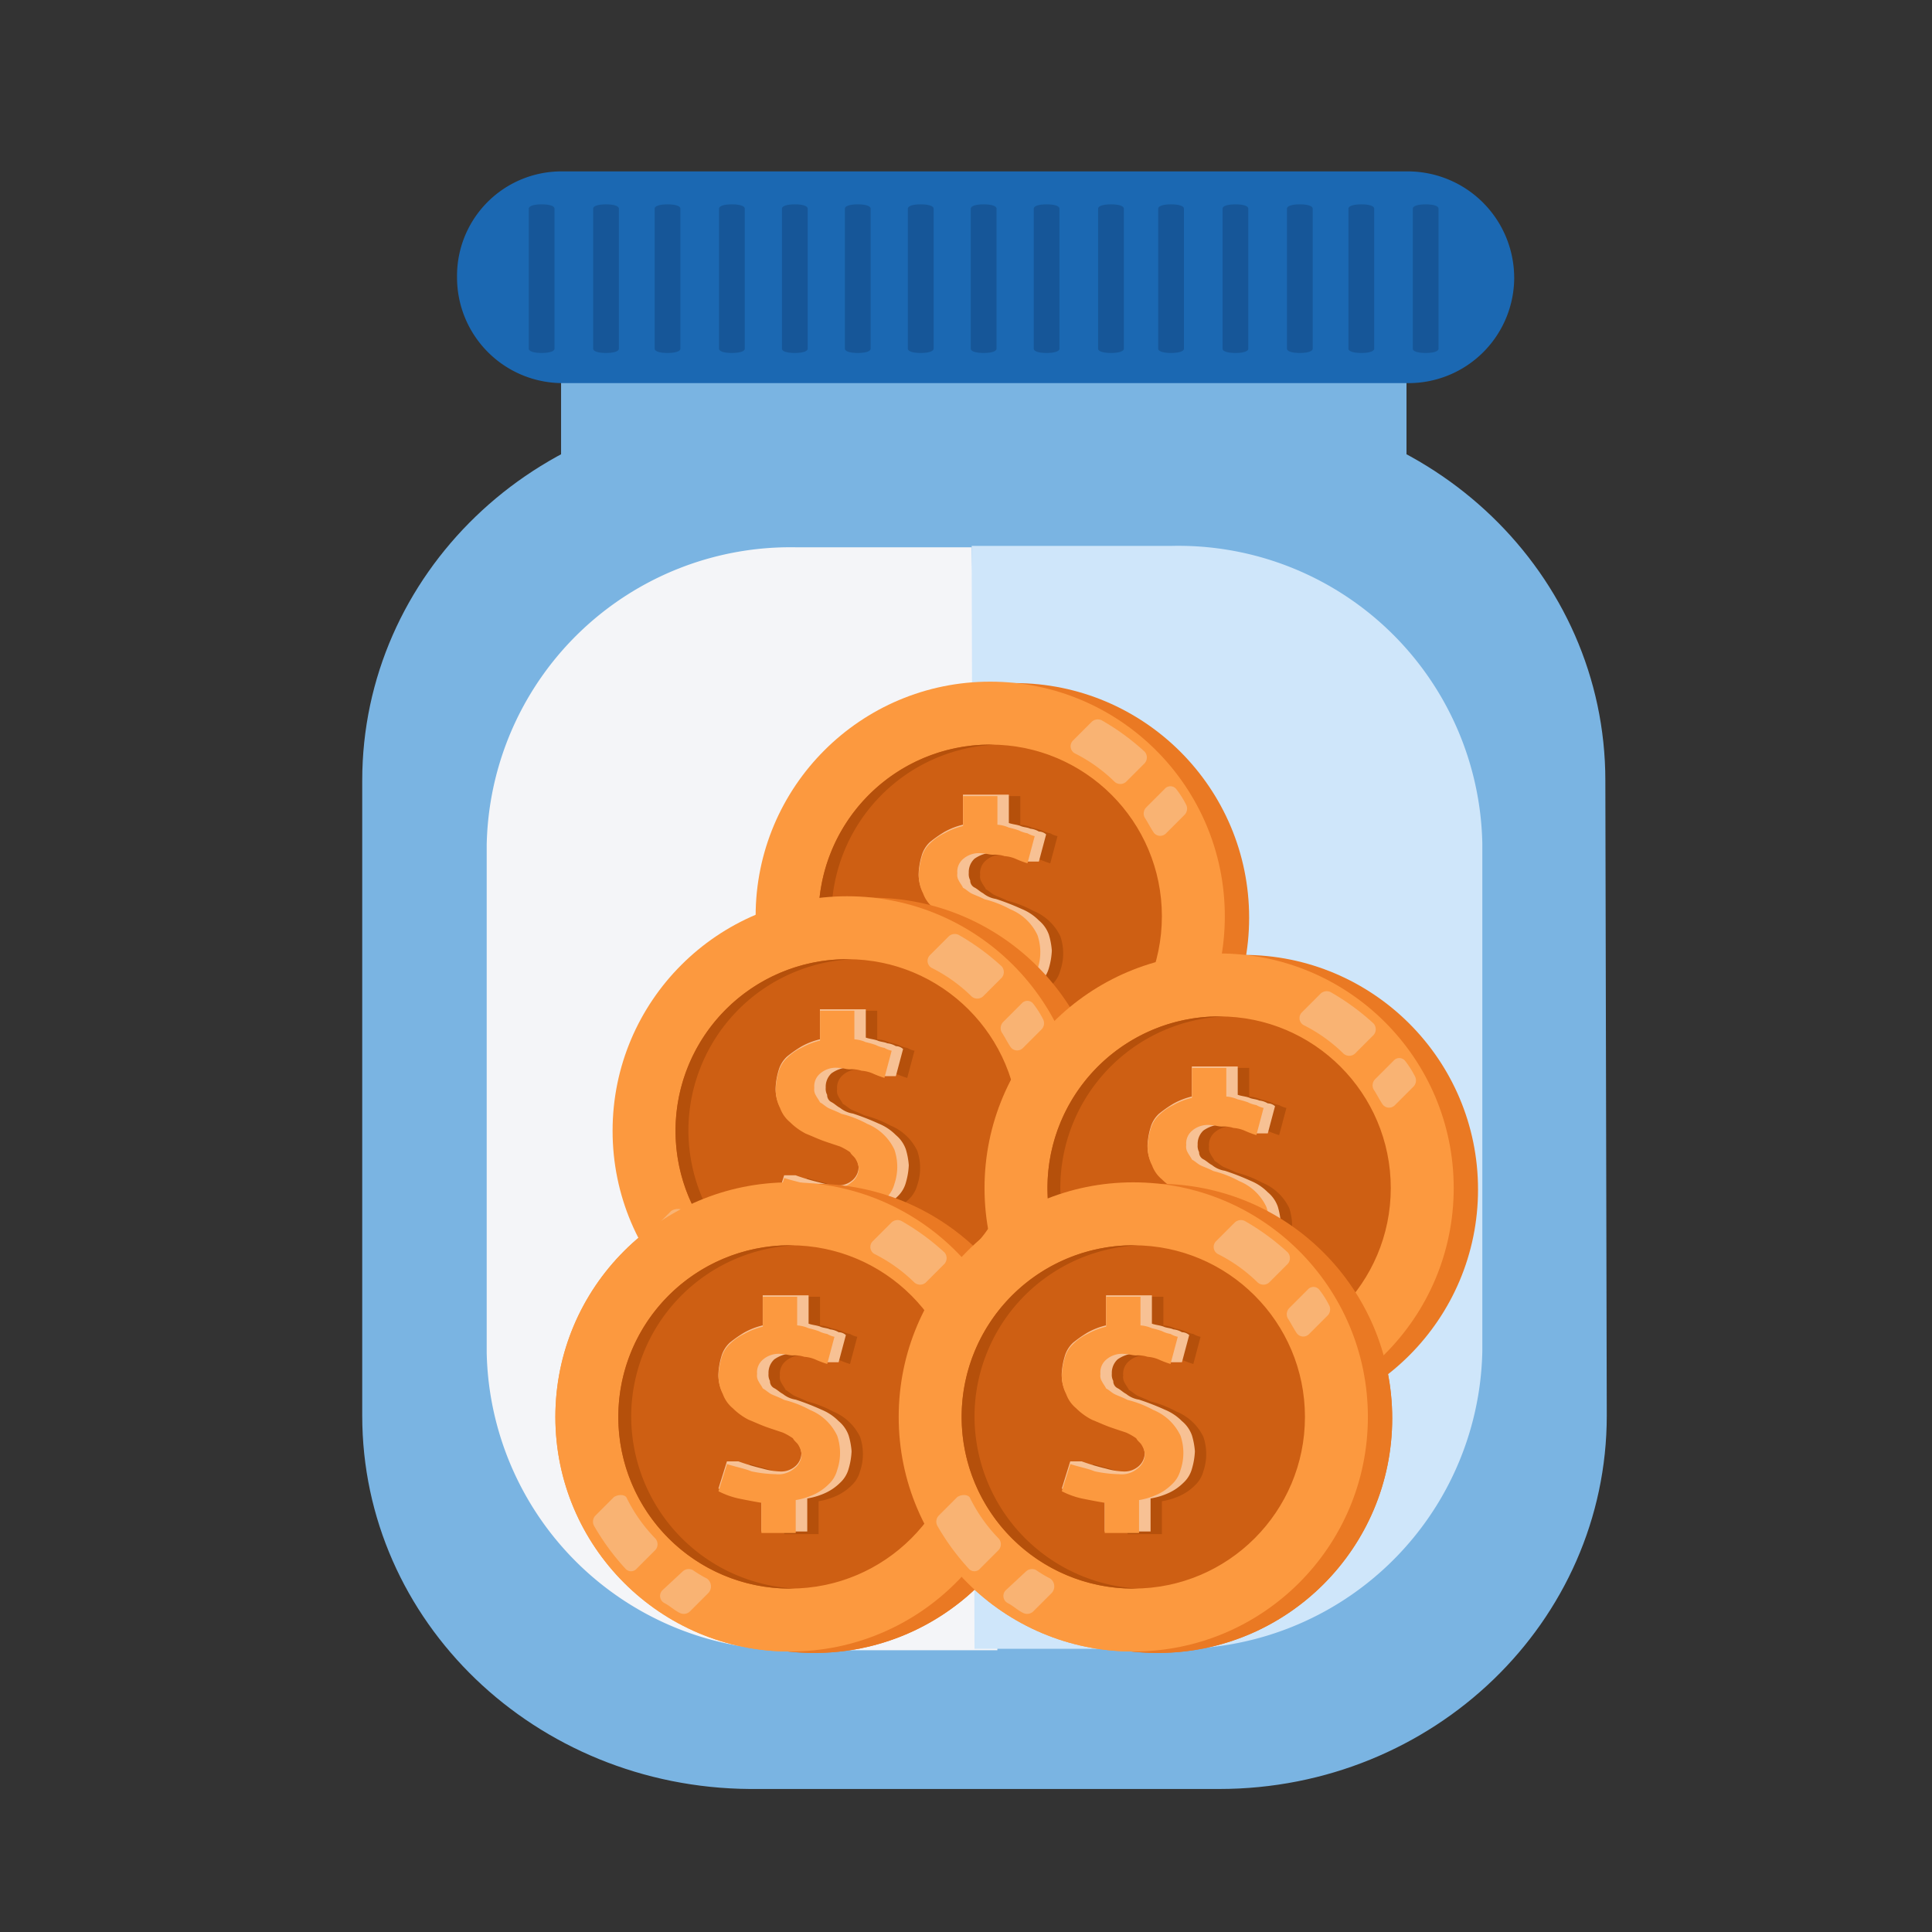<svg xmlns="http://www.w3.org/2000/svg" xmlns:xlink="http://www.w3.org/1999/xlink" viewBox="-6723 5450 80 80">
  <rect x="-6723" y="5450" width="80" height="80" fill="#333333" stroke="none"/>
  <defs>
    <style>
      .cls-1 {
        clip-path: url(#clip-jar-money);
      }

      .cls-2 {
        fill: #7ab4e2;
      }

      .cls-3 {
        fill: #f4f5f8;
      }

      .cls-4 {
        fill: #cfe6fa;
      }

      .cls-5 {
        fill: #1b68b2;
      }

      .cls-6 {
        opacity: 0.4;
      }

      .cls-7 {
        fill: #0f3d70;
      }

      .cls-8 {
        fill: #ea7923;
      }

      .cls-9 {
        fill: #fc993f;
      }

      .cls-10 {
        fill: #ce5f13;
      }

      .cls-11 {
        fill: #b5500b;
      }

      .cls-12 {
        fill: #f9b373;
      }

      .cls-13 {
        fill: #f7c194;
      }
    </style>
    <clipPath id="clip-jar-money">
      <rect x="-6723" y="5450" width="80" height="80"/>
    </clipPath>
  </defs>
  <g id="jar-money" class="cls-1">
    <g id="Group_5452" data-name="Group 5452" transform="translate(-6708 5457.068)">
      <g id="Group_3544_1_" transform="translate(0 0.029)">
        <g id="Group_3007_1_" transform="translate(0 0)">
          <g id="Group_3006_1_">
            <g id="Group_3003_1_" transform="translate(0 4.667)">
              <rect id="Rectangle_1593_1_" class="cls-2" width="35.007" height="7.582" transform="translate(8.233)"/>
              <path id="Path_1141_1_" class="cls-2" d="M6084.533,4616.66c0,8.529-7.167,15.46-16.052,15.46h-19.429c-8.885-.06-16.053-6.931-16.053-15.46v-26.3c0-8.529,7.168-15.46,16.053-15.46h19.369c8.885,0,16.053,6.931,16.053,15.46l.059,26.3Z" transform="translate(-6033 -4569.806)"/>
              <path id="Path_1142_1_" class="cls-3" d="M6062.847,4630.367h-8.293a12.585,12.585,0,0,1-12.854-12.321v-21.028a12.579,12.579,0,0,1,12.854-12.32h7.227" transform="translate(-6036.547 -4573.799)"/>
              <path id="Path_1143_1_" class="cls-4" d="M6075.6,4584.6h8.292a12.586,12.586,0,0,1,12.854,12.32v21.028a12.58,12.58,0,0,1-12.854,12.32h-8.174" transform="translate(-6050.366 -4573.76)"/>
            </g>
            <g id="Group_3005_1_" transform="translate(3.925)">
              <path id="Path_1144_1_" class="cls-5" d="M6079.375,4567.683a4.374,4.374,0,0,1-4.384,4.384h-35.007a4.373,4.373,0,0,1-4.384-4.384h0a4.323,4.323,0,0,1,4.324-4.383h35.066a4.411,4.411,0,0,1,4.384,4.383Z" transform="translate(-6035.6 -4563.3)"/>
              <g id="Group_3004_1_" class="cls-6" transform="translate(2.97 1.359)">
                <path id="Path_1145_1_" class="cls-7" d="M6069.366,4570.183c0,.119-.236.177-.533.177h0c-.3,0-.533-.059-.533-.177v-5.8c0-.119.237-.178.533-.178h0c.3,0,.533.059.533.178Z" transform="translate(-6049.997 -4564.2)"/>
                <path id="Path_1146_1_" class="cls-7" d="M6073.766,4570.183c0,.119-.236.177-.532.177h0c-.3,0-.533-.059-.533-.177v-5.8c0-.119.237-.178.533-.178h0c.3,0,.532.059.532.178Z" transform="translate(-6051.791 -4564.2)"/>
                <path id="Path_1147_1_" class="cls-7" d="M6078.267,4570.183c0,.119-.237.177-.533.177h0c-.3,0-.534-.059-.534-.177v-5.8c0-.119.237-.178.534-.178h0c.3,0,.533.059.533.178Z" transform="translate(-6053.625 -4564.2)"/>
                <path id="Path_1148_1_" class="cls-7" d="M6082.466,4570.183c0,.119-.236.177-.532.177h0c-.3,0-.534-.059-.534-.177v-5.8c0-.119.237-.178.534-.178h0c.3,0,.532.059.532.178Z" transform="translate(-6055.337 -4564.2)"/>
                <path id="Path_1149_1_" class="cls-7" d="M6086.967,4570.183c0,.119-.237.177-.533.177h0c-.3,0-.533-.059-.533-.177v-5.8c0-.119.236-.178.533-.178h0c.3,0,.533.059.533.178Z" transform="translate(-6057.172 -4564.2)"/>
                <path id="Path_1150_1_" class="cls-7" d="M6091.467,4570.183c0,.119-.237.177-.533.177h0c-.3,0-.533-.059-.533-.177v-5.8c0-.119.237-.178.533-.178h0c.3,0,.533.059.533.178Z" transform="translate(-6059.006 -4564.2)"/>
                <path id="Path_1151_1_" class="cls-7" d="M6095.767,4570.183c0,.119-.237.177-.533.177h0c-.3,0-.534-.059-.534-.177v-5.8c0-.119.237-.178.534-.178h0c.3,0,.533.059.533.178Z" transform="translate(-6060.759 -4564.2)"/>
                <path id="Path_1152_1_" class="cls-7" d="M6100.266,4570.183c0,.119-.236.177-.533.177h0c-.3,0-.533-.059-.533-.177v-5.8c0-.119.236-.178.533-.178h0c.3,0,.533.059.533.178Z" transform="translate(-6062.594 -4564.2)"/>
                <path id="Path_1153_1_" class="cls-7" d="M6038.466,4570.183c0,.119-.236.177-.533.177h0c-.3,0-.533-.059-.533-.177v-5.8c0-.119.237-.178.533-.178h0c.3,0,.533.059.533.178Z" transform="translate(-6037.4 -4564.2)"/>
                <path id="Path_1154_1_" class="cls-7" d="M6042.966,4570.183c0,.119-.236.177-.532.177h0c-.3,0-.533-.059-.533-.177v-5.8c0-.119.237-.178.533-.178h0c.3,0,.532.059.532.178Z" transform="translate(-6039.235 -4564.2)"/>
                <path id="Path_1155_1_" class="cls-7" d="M6047.267,4570.183c0,.119-.237.177-.533.177h0c-.3,0-.533-.059-.533-.177v-5.8c0-.119.237-.178.533-.178h0c.3,0,.533.059.533.178Z" transform="translate(-6040.988 -4564.2)"/>
                <path id="Path_1156_1_" class="cls-7" d="M6051.766,4570.183c0,.119-.237.177-.532.177h0c-.3,0-.534-.059-.534-.177v-5.8c0-.119.237-.178.534-.178h0c.3,0,.532.059.532.178Z" transform="translate(-6042.822 -4564.2)"/>
                <path id="Path_1157_1_" class="cls-7" d="M6056.167,4570.183c0,.119-.237.177-.533.177h0c-.3,0-.533-.059-.533-.177v-5.8c0-.119.237-.178.533-.178h0c.3,0,.533.059.533.178Z" transform="translate(-6044.617 -4564.2)"/>
                <path id="Path_1158_1_" class="cls-7" d="M6060.566,4570.183c0,.119-.237.177-.533.177h0c-.3,0-.533-.059-.533-.177v-5.8c0-.119.237-.178.533-.178h0c.3,0,.533.059.533.178Z" transform="translate(-6046.41 -4564.2)"/>
                <path id="Path_1159_1_" class="cls-7" d="M6064.967,4570.183c0,.119-.237.177-.533.177h0c-.3,0-.534-.059-.534-.177v-5.8c0-.119.237-.178.534-.178h0c.3,0,.533.059.533.178Z" transform="translate(-6048.203 -4564.2)"/>
              </g>
            </g>
          </g>
        </g>
      </g>
      <g id="Group_5427" data-name="Group 5427" transform="translate(16.289 21.158)">
        <g id="Group_5426" data-name="Group 5426">
          <circle id="Ellipse_388" data-name="Ellipse 388" class="cls-8" cx="9.714" cy="9.714" r="9.714" transform="translate(1.007 0.059)"/>
          <circle id="Ellipse_389" data-name="Ellipse 389" class="cls-9" cx="9.714" cy="9.714" r="9.714"/>
          <circle id="Ellipse_390" data-name="Ellipse 390" class="cls-10" cx="7.108" cy="7.108" r="7.108" transform="translate(2.606 2.606)"/>
          <path id="Path_2826" data-name="Path 2826" class="cls-11" d="M32.433,47.208A7.111,7.111,0,0,1,39.245,40.1h-.237a7.108,7.108,0,1,0,0,14.216h.237A7.151,7.151,0,0,1,32.433,47.208Z" transform="translate(-29.294 -37.494)"/>
          <g id="Group_5425" data-name="Group 5425" transform="translate(1.56 1.56)">
            <g id="Group_5424" data-name="Group 5424">
              <path id="Path_2827" data-name="Path 2827" class="cls-12" d="M31,57.643l-.77.77a.365.365,0,0,0-.059.415,9.805,9.805,0,0,0,1.3,1.777.308.308,0,0,0,.474,0l.77-.77a.36.36,0,0,0,0-.474A6.527,6.527,0,0,1,31.536,57.7C31.476,57.525,31.18,57.525,31,57.643Z" transform="translate(-30.134 -46.172)"/>
              <path id="Path_2828" data-name="Path 2828" class="cls-12" d="M51.818,40.92l.77-.77a.36.36,0,0,0,0-.474,9.806,9.806,0,0,0-1.777-1.3.365.365,0,0,0-.415.059l-.77.77a.334.334,0,0,0,.059.533,6.527,6.527,0,0,1,1.659,1.185A.358.358,0,0,0,51.818,40.92Z" transform="translate(-38.037 -38.334)"/>
              <path id="Path_2829" data-name="Path 2829" class="cls-12" d="M55.5,43.123l-.77.77a.365.365,0,0,0-.059.415c.118.178.237.415.355.592a.334.334,0,0,0,.533.059l.77-.77a.365.365,0,0,0,.059-.415,3.984,3.984,0,0,0-.415-.652A.308.308,0,0,0,55.5,43.123Z" transform="translate(-40.122 -40.241)"/>
              <path id="Path_2830" data-name="Path 2830" class="cls-12" d="M36.762,63.129a5.21,5.21,0,0,1-.592-.355.365.365,0,0,0-.415.059l-.829.77a.334.334,0,0,0,.059.533c.237.118.415.3.652.415a.365.365,0,0,0,.415-.059l.77-.77A.4.4,0,0,0,36.762,63.129Z" transform="translate(-32.044 -48.281)"/>
            </g>
          </g>
          <path id="Path_2831" data-name="Path 2831" class="cls-11" d="M42.277,52.23c-.355-.059-.652-.118-.948-.178a3.425,3.425,0,0,1-.829-.3l.355-1.125c.355.118.711.178,1.007.3a5.217,5.217,0,0,0,1.007.118,1,1,0,0,0,.77-.237.729.729,0,0,0,.3-.592.842.842,0,0,0-.118-.355c-.059-.118-.178-.178-.237-.3a2.576,2.576,0,0,0-.415-.237l-.533-.178c-.355-.118-.592-.237-.889-.355a2.63,2.63,0,0,1-.652-.474,1.354,1.354,0,0,1-.415-.592,1.64,1.64,0,0,1-.178-.77,2.973,2.973,0,0,1,.118-.711,1.229,1.229,0,0,1,.355-.592,2.127,2.127,0,0,1,.592-.415,2.975,2.975,0,0,1,.77-.3V43.7h1.422v1.185a1.394,1.394,0,0,1,.474.118,3.777,3.777,0,0,1,.415.118A1.228,1.228,0,0,0,45,45.24a1,1,0,0,0,.3.118L45,46.484a4.082,4.082,0,0,1-.474-.178,1.394,1.394,0,0,0-.474-.118.654.654,0,0,1-.474,0c-.178,0-.3-.059-.474-.059a1,1,0,0,0-.77.237.687.687,0,0,0-.237.592.444.444,0,0,0,.059.3c.059.118.118.178.178.3.118.059.237.178.355.237s.3.118.533.237a4.448,4.448,0,0,1,1.066.415A2.132,2.132,0,0,1,45.416,49.5a2.192,2.192,0,0,1,0,1.422,1.229,1.229,0,0,1-.355.592,2.127,2.127,0,0,1-.592.415,2.933,2.933,0,0,1-.77.237v1.362H42.277Z" transform="translate(-32.8 -38.961)"/>
          <path id="Path_2832" data-name="Path 2832" class="cls-13" d="M44.29,49.4a1.354,1.354,0,0,0-.415-.592,2.13,2.13,0,0,0-.711-.474,10.115,10.115,0,0,0-1.066-.415,1.116,1.116,0,0,1-.533-.237c-.118-.059-.237-.178-.355-.237a.326.326,0,0,1-.178-.3.534.534,0,0,1-.059-.3.76.76,0,0,1,.237-.592,1.375,1.375,0,0,1,.592-.237h.178c.178,0,.3.059.474.059.178.059.3.059.474.118s.3.118.474.178h.474l.3-1.125a.452.452,0,0,0-.3-.118.842.842,0,0,0-.355-.118c-.118-.059-.3-.059-.415-.118-.178-.059-.3-.059-.474-.118V43.6h-1.9v1.244a2.975,2.975,0,0,0-.77.3,5.123,5.123,0,0,0-.592.415,1.229,1.229,0,0,0-.355.592,2.973,2.973,0,0,0-.118.711,1.64,1.64,0,0,0,.178.77,2.128,2.128,0,0,0,.415.592,2.63,2.63,0,0,0,.652.474,6.894,6.894,0,0,0,.889.355l.533.178a.955.955,0,0,1,.415.237.591.591,0,0,1,.237.3.842.842,0,0,1,.118.355.729.729,0,0,1-.3.592.884.884,0,0,1-.592.178,2.973,2.973,0,0,1-.711-.118,9.137,9.137,0,0,1-1.007-.3h-.474L38.9,51.6a3.425,3.425,0,0,0,.829.3c.3.059.652.118.948.178v1.3h1.9V52.011a2.932,2.932,0,0,0,.77-.237,2.127,2.127,0,0,0,.592-.415,1.229,1.229,0,0,0,.355-.592,2.973,2.973,0,0,0,.118-.711A3.056,3.056,0,0,0,44.29,49.4Z" transform="translate(-32.147 -38.921)"/>
          <path id="Path_2833" data-name="Path 2833" class="cls-9" d="M40.677,52.23c-.355-.059-.652-.118-.948-.178a3.425,3.425,0,0,1-.829-.3l.355-1.125c.355.118.711.178,1.007.3a5.217,5.217,0,0,0,1.007.118,1,1,0,0,0,.77-.237.729.729,0,0,0,.3-.592.842.842,0,0,0-.118-.355c-.059-.118-.178-.178-.237-.3a2.576,2.576,0,0,0-.415-.237l-.533-.178c-.355-.118-.592-.237-.889-.355a2.63,2.63,0,0,1-.652-.474,1.354,1.354,0,0,1-.415-.592,1.64,1.64,0,0,1-.178-.77,2.973,2.973,0,0,1,.118-.711,1.229,1.229,0,0,1,.355-.592,2.127,2.127,0,0,1,.592-.415,2.975,2.975,0,0,1,.77-.3V43.7h1.422v1.185a1.394,1.394,0,0,1,.474.118,3.777,3.777,0,0,1,.415.118,1.228,1.228,0,0,0,.355.118,1,1,0,0,0,.3.118l-.3,1.125a4.082,4.082,0,0,1-.474-.178,1.394,1.394,0,0,0-.474-.118,1.3,1.3,0,0,0-.474-.059c-.178,0-.3-.059-.474-.059a1,1,0,0,0-.77.237.687.687,0,0,0-.237.592.444.444,0,0,0,.059.3c.059.118.118.178.178.3.118.059.237.178.355.237s.3.118.533.237a4.448,4.448,0,0,1,1.066.415,2.132,2.132,0,0,1,1.125,1.066,2.192,2.192,0,0,1,0,1.422,1.229,1.229,0,0,1-.355.592,2.128,2.128,0,0,1-.592.415,2.933,2.933,0,0,1-.77.237v1.362H40.677Z" transform="translate(-32.147 -38.961)"/>
        </g>
      </g>
      <g id="Group_5431" data-name="Group 5431" transform="translate(7.997 41.89)">
        <g id="Group_5430" data-name="Group 5430">
          <circle id="Ellipse_391" data-name="Ellipse 391" class="cls-8" cx="9.714" cy="9.714" r="9.714" transform="translate(1.007 0.059)"/>
          <circle id="Ellipse_392" data-name="Ellipse 392" class="cls-9" cx="9.714" cy="9.714" r="9.714"/>
          <circle id="Ellipse_393" data-name="Ellipse 393" class="cls-10" cx="7.108" cy="7.108" r="7.108" transform="translate(2.606 2.606)"/>
          <path id="Path_2834" data-name="Path 2834" class="cls-11" d="M18.433,82.208A7.111,7.111,0,0,1,25.245,75.1h-.237a7.108,7.108,0,0,0,0,14.216h.237A7.151,7.151,0,0,1,18.433,82.208Z" transform="translate(-15.294 -72.494)"/>
          <g id="Group_5429" data-name="Group 5429" transform="translate(1.56 1.56)">
            <g id="Group_5428" data-name="Group 5428">
              <path id="Path_2835" data-name="Path 2835" class="cls-12" d="M17,92.643l-.77.77a.365.365,0,0,0-.059.415,9.805,9.805,0,0,0,1.3,1.777.308.308,0,0,0,.474,0l.77-.77a.36.36,0,0,0,0-.474A6.527,6.527,0,0,1,17.536,92.7C17.476,92.525,17.18,92.525,17,92.643Z" transform="translate(-16.134 -81.172)"/>
              <path id="Path_2836" data-name="Path 2836" class="cls-12" d="M37.818,75.92l.77-.77a.36.36,0,0,0,0-.474,9.8,9.8,0,0,0-1.777-1.3.365.365,0,0,0-.415.059l-.77.77a.334.334,0,0,0,.059.533,6.527,6.527,0,0,1,1.659,1.185A.358.358,0,0,0,37.818,75.92Z" transform="translate(-24.037 -73.334)"/>
              <path id="Path_2837" data-name="Path 2837" class="cls-12" d="M41.5,78.123l-.77.77a.365.365,0,0,0-.059.415c.118.178.237.415.355.592a.334.334,0,0,0,.533.059l.77-.77a.365.365,0,0,0,.059-.415,3.984,3.984,0,0,0-.415-.652A.308.308,0,0,0,41.5,78.123Z" transform="translate(-26.122 -75.241)"/>
              <path id="Path_2838" data-name="Path 2838" class="cls-12" d="M22.762,98.129a5.209,5.209,0,0,1-.592-.355.365.365,0,0,0-.415.059l-.829.77a.334.334,0,0,0,.059.533c.237.118.415.3.652.415a.365.365,0,0,0,.415-.059l.77-.77A.4.4,0,0,0,22.762,98.129Z" transform="translate(-18.044 -83.281)"/>
            </g>
          </g>
          <path id="Path_2839" data-name="Path 2839" class="cls-11" d="M28.277,87.23c-.355-.059-.652-.118-.948-.178a3.425,3.425,0,0,1-.829-.3l.355-1.125c.355.118.711.178,1.007.3a5.218,5.218,0,0,0,1.007.118,1,1,0,0,0,.77-.237.729.729,0,0,0,.3-.592.842.842,0,0,0-.118-.355c-.059-.118-.178-.178-.237-.3a2.576,2.576,0,0,0-.415-.237l-.533-.178c-.355-.118-.592-.237-.889-.355a2.63,2.63,0,0,1-.652-.474,1.354,1.354,0,0,1-.415-.592,1.64,1.64,0,0,1-.178-.77,2.973,2.973,0,0,1,.118-.711,1.229,1.229,0,0,1,.355-.592,2.127,2.127,0,0,1,.592-.415,2.975,2.975,0,0,1,.77-.3V78.7h1.422v1.185a1.394,1.394,0,0,1,.474.118,3.775,3.775,0,0,1,.415.118A1.228,1.228,0,0,0,31,80.24a1,1,0,0,0,.3.118L31,81.484a4.081,4.081,0,0,1-.474-.178,1.394,1.394,0,0,0-.474-.118.654.654,0,0,1-.474,0c-.178,0-.3-.059-.474-.059a1,1,0,0,0-.77.237.687.687,0,0,0-.237.592.444.444,0,0,0,.059.3c.059.118.118.178.178.3.118.059.237.178.355.237s.3.118.533.237a4.448,4.448,0,0,1,1.066.415A2.132,2.132,0,0,1,31.416,84.5a2.192,2.192,0,0,1,0,1.422,1.229,1.229,0,0,1-.355.592,2.128,2.128,0,0,1-.592.415,2.933,2.933,0,0,1-.77.237v1.362H28.277v-1.3Z" transform="translate(-18.8 -73.961)"/>
          <path id="Path_2840" data-name="Path 2840" class="cls-13" d="M30.29,84.4a1.354,1.354,0,0,0-.415-.592,2.13,2.13,0,0,0-.711-.474,10.113,10.113,0,0,0-1.066-.415,1.116,1.116,0,0,1-.533-.237c-.118-.059-.237-.178-.355-.237a.326.326,0,0,1-.178-.3.534.534,0,0,1-.059-.3.76.76,0,0,1,.237-.592,1.375,1.375,0,0,1,.592-.237h.178c.178,0,.3.059.474.059.178.059.3.059.474.118s.3.118.474.178h.474l.3-1.125a.452.452,0,0,0-.3-.118.842.842,0,0,0-.355-.118c-.118-.059-.3-.059-.415-.118-.178-.059-.3-.059-.474-.118V78.6h-1.9v1.244a2.976,2.976,0,0,0-.77.3,5.123,5.123,0,0,0-.592.415,1.229,1.229,0,0,0-.355.592,2.973,2.973,0,0,0-.118.711,1.64,1.64,0,0,0,.178.77,2.127,2.127,0,0,0,.415.592,2.63,2.63,0,0,0,.652.474,6.894,6.894,0,0,0,.889.355l.533.178a.955.955,0,0,1,.415.237.591.591,0,0,1,.237.3.842.842,0,0,1,.118.355.729.729,0,0,1-.3.592.884.884,0,0,1-.592.178,2.973,2.973,0,0,1-.711-.118,9.136,9.136,0,0,1-1.007-.3h-.474L24.9,86.6a3.425,3.425,0,0,0,.829.3c.3.059.652.118.948.178v1.3h1.9V87.011a2.933,2.933,0,0,0,.77-.237,2.127,2.127,0,0,0,.592-.415,1.229,1.229,0,0,0,.355-.592,2.973,2.973,0,0,0,.118-.711A3.056,3.056,0,0,0,30.29,84.4Z" transform="translate(-18.147 -73.921)"/>
          <path id="Path_2841" data-name="Path 2841" class="cls-9" d="M26.677,87.23c-.355-.059-.652-.118-.948-.178a3.425,3.425,0,0,1-.829-.3l.355-1.125c.355.118.711.178,1.007.3a5.218,5.218,0,0,0,1.007.118,1,1,0,0,0,.77-.237.729.729,0,0,0,.3-.592.842.842,0,0,0-.118-.355c-.059-.118-.178-.178-.237-.3a2.575,2.575,0,0,0-.415-.237l-.533-.178c-.355-.118-.592-.237-.889-.355a2.63,2.63,0,0,1-.652-.474,1.354,1.354,0,0,1-.415-.592,1.64,1.64,0,0,1-.178-.77,2.973,2.973,0,0,1,.118-.711,1.229,1.229,0,0,1,.355-.592,2.127,2.127,0,0,1,.592-.415,2.975,2.975,0,0,1,.77-.3V78.7h1.422v1.185a1.394,1.394,0,0,1,.474.118,3.775,3.775,0,0,1,.415.118,1.228,1.228,0,0,0,.355.118,1,1,0,0,0,.3.118l-.3,1.125a4.081,4.081,0,0,1-.474-.178,1.394,1.394,0,0,0-.474-.118,1.3,1.3,0,0,0-.474-.059c-.178,0-.3-.059-.474-.059a1,1,0,0,0-.77.237.687.687,0,0,0-.237.592.444.444,0,0,0,.059.3c.059.118.118.178.178.3.118.059.237.178.355.237s.3.118.533.237a4.448,4.448,0,0,1,1.066.415,2.132,2.132,0,0,1,1.125,1.066,2.192,2.192,0,0,1,0,1.422,1.229,1.229,0,0,1-.355.592,2.127,2.127,0,0,1-.592.415,2.933,2.933,0,0,1-.77.237v1.362H26.677V87.23Z" transform="translate(-18.147 -73.961)"/>
        </g>
      </g>
      <g id="Group_5435" data-name="Group 5435" transform="translate(22.213 41.89)">
        <g id="Group_5434" data-name="Group 5434">
          <circle id="Ellipse_394" data-name="Ellipse 394" class="cls-8" cx="9.714" cy="9.714" r="9.714" transform="translate(1.007 0.059)"/>
          <circle id="Ellipse_395" data-name="Ellipse 395" class="cls-9" cx="9.714" cy="9.714" r="9.714"/>
          <circle id="Ellipse_396" data-name="Ellipse 396" class="cls-10" cx="7.108" cy="7.108" r="7.108" transform="translate(2.606 2.606)"/>
          <path id="Path_2842" data-name="Path 2842" class="cls-11" d="M42.433,82.208A7.111,7.111,0,0,1,49.245,75.1h-.237a7.108,7.108,0,1,0,0,14.216h.237A7.151,7.151,0,0,1,42.433,82.208Z" transform="translate(-39.294 -72.494)"/>
          <g id="Group_5433" data-name="Group 5433" transform="translate(1.56 1.56)">
            <g id="Group_5432" data-name="Group 5432">
              <path id="Path_2843" data-name="Path 2843" class="cls-12" d="M41,92.643l-.77.77a.365.365,0,0,0-.059.415,9.8,9.8,0,0,0,1.3,1.777.308.308,0,0,0,.474,0l.77-.77a.36.36,0,0,0,0-.474A6.527,6.527,0,0,1,41.536,92.7C41.476,92.525,41.18,92.525,41,92.643Z" transform="translate(-40.134 -81.172)"/>
              <path id="Path_2844" data-name="Path 2844" class="cls-12" d="M61.818,75.92l.77-.77a.36.36,0,0,0,0-.474,9.8,9.8,0,0,0-1.777-1.3.365.365,0,0,0-.415.059l-.77.77a.334.334,0,0,0,.059.533,6.527,6.527,0,0,1,1.659,1.185A.358.358,0,0,0,61.818,75.92Z" transform="translate(-48.037 -73.334)"/>
              <path id="Path_2845" data-name="Path 2845" class="cls-12" d="M65.5,78.123l-.77.77a.365.365,0,0,0-.059.415c.118.178.237.415.355.592a.334.334,0,0,0,.533.059l.77-.77a.365.365,0,0,0,.059-.415,3.984,3.984,0,0,0-.415-.652A.308.308,0,0,0,65.5,78.123Z" transform="translate(-50.122 -75.241)"/>
              <path id="Path_2846" data-name="Path 2846" class="cls-12" d="M46.762,98.129a5.209,5.209,0,0,1-.592-.355.365.365,0,0,0-.415.059l-.829.77a.334.334,0,0,0,.059.533c.237.118.415.3.652.415a.365.365,0,0,0,.415-.059l.77-.77A.4.4,0,0,0,46.762,98.129Z" transform="translate(-42.044 -83.281)"/>
            </g>
          </g>
          <path id="Path_2847" data-name="Path 2847" class="cls-11" d="M52.277,87.23c-.355-.059-.652-.118-.948-.178a3.425,3.425,0,0,1-.829-.3l.355-1.125c.355.118.711.178,1.007.3a5.218,5.218,0,0,0,1.007.118,1,1,0,0,0,.77-.237.729.729,0,0,0,.3-.592.842.842,0,0,0-.118-.355c-.059-.118-.178-.178-.237-.3a2.576,2.576,0,0,0-.415-.237l-.533-.178c-.355-.118-.592-.237-.889-.355a2.63,2.63,0,0,1-.652-.474,1.354,1.354,0,0,1-.415-.592,1.64,1.64,0,0,1-.178-.77,2.973,2.973,0,0,1,.118-.711,1.229,1.229,0,0,1,.355-.592,2.127,2.127,0,0,1,.592-.415,2.975,2.975,0,0,1,.77-.3V78.7h1.422v1.185a1.394,1.394,0,0,1,.474.118,3.775,3.775,0,0,1,.415.118A1.228,1.228,0,0,0,55,80.24a1,1,0,0,0,.3.118L55,81.484a4.081,4.081,0,0,1-.474-.178,1.394,1.394,0,0,0-.474-.118.654.654,0,0,1-.474,0c-.178,0-.3-.059-.474-.059a1,1,0,0,0-.77.237.687.687,0,0,0-.237.592.444.444,0,0,0,.059.3c.059.118.118.178.178.3.118.059.237.178.355.237s.3.118.533.237a4.448,4.448,0,0,1,1.066.415A2.132,2.132,0,0,1,55.416,84.5a2.192,2.192,0,0,1,0,1.422,1.229,1.229,0,0,1-.355.592,2.128,2.128,0,0,1-.592.415,2.933,2.933,0,0,1-.77.237v1.362H52.277Z" transform="translate(-42.8 -73.961)"/>
          <path id="Path_2848" data-name="Path 2848" class="cls-13" d="M54.29,84.4a1.354,1.354,0,0,0-.415-.592,2.13,2.13,0,0,0-.711-.474,10.114,10.114,0,0,0-1.066-.415,1.116,1.116,0,0,1-.533-.237c-.118-.059-.237-.178-.355-.237a.326.326,0,0,1-.178-.3.534.534,0,0,1-.059-.3.76.76,0,0,1,.237-.592,1.375,1.375,0,0,1,.592-.237h.178c.178,0,.3.059.474.059.178.059.3.059.474.118s.3.118.474.178h.474l.3-1.125a.452.452,0,0,0-.3-.118.842.842,0,0,0-.355-.118c-.118-.059-.3-.059-.415-.118-.178-.059-.3-.059-.474-.118V78.6h-1.9v1.244a2.976,2.976,0,0,0-.77.3,5.123,5.123,0,0,0-.592.415,1.229,1.229,0,0,0-.355.592,2.973,2.973,0,0,0-.118.711,1.64,1.64,0,0,0,.178.77,2.127,2.127,0,0,0,.415.592,2.63,2.63,0,0,0,.652.474,6.894,6.894,0,0,0,.889.355l.533.178a.955.955,0,0,1,.415.237.591.591,0,0,1,.237.3.842.842,0,0,1,.118.355.729.729,0,0,1-.3.592.884.884,0,0,1-.592.178,2.973,2.973,0,0,1-.711-.118,9.135,9.135,0,0,1-1.007-.3h-.474L48.9,86.6a3.425,3.425,0,0,0,.829.3c.3.059.652.118.948.178v1.3h1.9V87.011a2.933,2.933,0,0,0,.77-.237,2.127,2.127,0,0,0,.592-.415,1.229,1.229,0,0,0,.355-.592,2.973,2.973,0,0,0,.118-.711A3.057,3.057,0,0,0,54.29,84.4Z" transform="translate(-42.147 -73.921)"/>
          <path id="Path_2849" data-name="Path 2849" class="cls-9" d="M50.677,87.23c-.355-.059-.652-.118-.948-.178a3.425,3.425,0,0,1-.829-.3l.355-1.125c.355.118.711.178,1.007.3a5.218,5.218,0,0,0,1.007.118,1,1,0,0,0,.77-.237.729.729,0,0,0,.3-.592.842.842,0,0,0-.118-.355c-.059-.118-.178-.178-.237-.3a2.575,2.575,0,0,0-.415-.237l-.533-.178c-.355-.118-.592-.237-.889-.355a2.63,2.63,0,0,1-.652-.474,1.354,1.354,0,0,1-.415-.592,1.64,1.64,0,0,1-.178-.77,2.973,2.973,0,0,1,.118-.711,1.229,1.229,0,0,1,.355-.592,2.128,2.128,0,0,1,.592-.415,2.975,2.975,0,0,1,.77-.3V78.7h1.422v1.185a1.394,1.394,0,0,1,.474.118,3.775,3.775,0,0,1,.415.118,1.228,1.228,0,0,0,.355.118,1,1,0,0,0,.3.118l-.3,1.125a4.081,4.081,0,0,1-.474-.178,1.394,1.394,0,0,0-.474-.118,1.3,1.3,0,0,0-.474-.059c-.178,0-.3-.059-.474-.059a1,1,0,0,0-.77.237.687.687,0,0,0-.237.592.444.444,0,0,0,.059.3c.059.118.118.178.178.3.118.059.237.178.355.237s.3.118.533.237a4.448,4.448,0,0,1,1.066.415,2.132,2.132,0,0,1,1.125,1.066,2.192,2.192,0,0,1,0,1.422,1.229,1.229,0,0,1-.355.592,2.127,2.127,0,0,1-.592.415,2.933,2.933,0,0,1-.77.237v1.362H50.677V87.23Z" transform="translate(-42.147 -73.961)"/>
        </g>
      </g>
      <g id="Group_5439" data-name="Group 5439" transform="translate(10.366 30.044)">
        <g id="Group_5438" data-name="Group 5438">
          <circle id="Ellipse_397" data-name="Ellipse 397" class="cls-8" cx="9.714" cy="9.714" r="9.714" transform="translate(1.007 0.059)"/>
          <circle id="Ellipse_398" data-name="Ellipse 398" class="cls-9" cx="9.714" cy="9.714" r="9.714"/>
          <circle id="Ellipse_399" data-name="Ellipse 399" class="cls-10" cx="7.108" cy="7.108" r="7.108" transform="translate(2.606 2.606)"/>
          <path id="Path_2850" data-name="Path 2850" class="cls-11" d="M22.433,62.208A7.111,7.111,0,0,1,29.245,55.1h-.237a7.108,7.108,0,0,0,0,14.216h.237A7.151,7.151,0,0,1,22.433,62.208Z" transform="translate(-19.294 -52.494)"/>
          <g id="Group_5437" data-name="Group 5437" transform="translate(1.56 1.56)">
            <g id="Group_5436" data-name="Group 5436">
              <path id="Path_2851" data-name="Path 2851" class="cls-12" d="M21,72.643l-.77.77a.365.365,0,0,0-.059.415,9.805,9.805,0,0,0,1.3,1.777.308.308,0,0,0,.474,0l.77-.77a.36.36,0,0,0,0-.474A6.527,6.527,0,0,1,21.536,72.7C21.476,72.525,21.18,72.525,21,72.643Z" transform="translate(-20.134 -61.172)"/>
              <path id="Path_2852" data-name="Path 2852" class="cls-12" d="M41.818,55.92l.77-.77a.36.36,0,0,0,0-.474,9.806,9.806,0,0,0-1.777-1.3.365.365,0,0,0-.415.059l-.77.77a.334.334,0,0,0,.059.533,6.527,6.527,0,0,1,1.659,1.185A.358.358,0,0,0,41.818,55.92Z" transform="translate(-28.037 -53.334)"/>
              <path id="Path_2853" data-name="Path 2853" class="cls-12" d="M45.5,58.123l-.77.77a.365.365,0,0,0-.059.415c.118.178.237.415.355.592a.334.334,0,0,0,.533.059l.77-.77a.365.365,0,0,0,.059-.415,3.984,3.984,0,0,0-.415-.652A.308.308,0,0,0,45.5,58.123Z" transform="translate(-30.122 -55.241)"/>
              <path id="Path_2854" data-name="Path 2854" class="cls-12" d="M26.762,78.129a5.211,5.211,0,0,1-.592-.355.365.365,0,0,0-.415.059l-.829.77a.334.334,0,0,0,.059.533c.237.118.415.3.652.415a.365.365,0,0,0,.415-.059l.77-.77A.4.4,0,0,0,26.762,78.129Z" transform="translate(-22.044 -63.281)"/>
            </g>
          </g>
          <path id="Path_2855" data-name="Path 2855" class="cls-11" d="M32.277,67.23c-.355-.059-.652-.118-.948-.178a3.425,3.425,0,0,1-.829-.3l.355-1.125c.355.118.711.178,1.007.3a5.217,5.217,0,0,0,1.007.118,1,1,0,0,0,.77-.237.729.729,0,0,0,.3-.592.842.842,0,0,0-.118-.355c-.059-.118-.178-.178-.237-.3a2.575,2.575,0,0,0-.415-.237l-.533-.178c-.355-.118-.592-.237-.889-.355a2.63,2.63,0,0,1-.652-.474,1.354,1.354,0,0,1-.415-.592,1.64,1.64,0,0,1-.178-.77,2.973,2.973,0,0,1,.118-.711,1.229,1.229,0,0,1,.355-.592,2.127,2.127,0,0,1,.592-.415,2.976,2.976,0,0,1,.77-.3V58.7h1.422v1.185a1.394,1.394,0,0,1,.474.118,3.773,3.773,0,0,1,.415.118A1.228,1.228,0,0,0,35,60.24a1,1,0,0,0,.3.118L35,61.484a4.08,4.08,0,0,1-.474-.178,1.394,1.394,0,0,0-.474-.118.654.654,0,0,1-.474,0c-.178,0-.3-.059-.474-.059a1,1,0,0,0-.77.237.687.687,0,0,0-.237.592.444.444,0,0,0,.059.3c.059.118.118.178.178.3.118.059.237.178.355.237s.3.118.533.237a4.448,4.448,0,0,1,1.066.415A2.132,2.132,0,0,1,35.416,64.5a2.192,2.192,0,0,1,0,1.422,1.229,1.229,0,0,1-.355.592,2.127,2.127,0,0,1-.592.415,2.933,2.933,0,0,1-.77.237v1.362H32.277Z" transform="translate(-22.8 -53.961)"/>
          <path id="Path_2856" data-name="Path 2856" class="cls-13" d="M34.29,64.4a1.354,1.354,0,0,0-.415-.592,2.13,2.13,0,0,0-.711-.474,10.116,10.116,0,0,0-1.066-.415,1.116,1.116,0,0,1-.533-.237c-.118-.059-.237-.178-.355-.237a.326.326,0,0,1-.178-.3.534.534,0,0,1-.059-.3.76.76,0,0,1,.237-.592,1.375,1.375,0,0,1,.592-.237h.178c.178,0,.3.059.474.059.178.059.3.059.474.118s.3.118.474.178h.474l.3-1.125a.452.452,0,0,0-.3-.118.842.842,0,0,0-.355-.118c-.118-.059-.3-.059-.415-.118-.178-.059-.3-.059-.474-.118V58.6h-1.9v1.244a2.975,2.975,0,0,0-.77.3,5.124,5.124,0,0,0-.592.415,1.229,1.229,0,0,0-.355.592,2.973,2.973,0,0,0-.118.711,1.64,1.64,0,0,0,.178.77,2.127,2.127,0,0,0,.415.592,2.63,2.63,0,0,0,.652.474,6.9,6.9,0,0,0,.889.355l.533.178a.955.955,0,0,1,.415.237.591.591,0,0,1,.237.3.842.842,0,0,1,.118.355.729.729,0,0,1-.3.592.884.884,0,0,1-.592.178,2.973,2.973,0,0,1-.711-.118,9.139,9.139,0,0,1-1.007-.3h-.474L28.9,66.6a3.425,3.425,0,0,0,.829.3c.3.059.652.118.948.178v1.3h1.9V67.011a2.933,2.933,0,0,0,.77-.237,2.128,2.128,0,0,0,.592-.415,1.229,1.229,0,0,0,.355-.592,2.973,2.973,0,0,0,.118-.711A3.057,3.057,0,0,0,34.29,64.4Z" transform="translate(-22.147 -53.921)"/>
          <path id="Path_2857" data-name="Path 2857" class="cls-9" d="M30.677,67.23c-.355-.059-.652-.118-.948-.178a3.425,3.425,0,0,1-.829-.3l.355-1.125c.355.118.711.178,1.007.3a5.217,5.217,0,0,0,1.007.118,1,1,0,0,0,.77-.237.729.729,0,0,0,.3-.592.842.842,0,0,0-.118-.355c-.059-.118-.178-.178-.237-.3a2.575,2.575,0,0,0-.415-.237l-.533-.178c-.355-.118-.592-.237-.889-.355a2.63,2.63,0,0,1-.652-.474,1.354,1.354,0,0,1-.415-.592,1.64,1.64,0,0,1-.178-.77,2.973,2.973,0,0,1,.118-.711,1.229,1.229,0,0,1,.355-.592,2.127,2.127,0,0,1,.592-.415,2.976,2.976,0,0,1,.77-.3V58.7h1.422v1.185a1.394,1.394,0,0,1,.474.118,3.772,3.772,0,0,1,.415.118,1.228,1.228,0,0,0,.355.118,1,1,0,0,0,.3.118l-.3,1.125a4.079,4.079,0,0,1-.474-.178,1.394,1.394,0,0,0-.474-.118,1.3,1.3,0,0,0-.474-.059c-.178,0-.3-.059-.474-.059a1,1,0,0,0-.77.237.687.687,0,0,0-.237.592.444.444,0,0,0,.059.3c.059.118.118.178.178.3.118.059.237.178.355.237s.3.118.533.237a4.449,4.449,0,0,1,1.066.415,2.132,2.132,0,0,1,1.125,1.066,2.192,2.192,0,0,1,0,1.422,1.229,1.229,0,0,1-.355.592,2.127,2.127,0,0,1-.592.415,2.933,2.933,0,0,1-.77.237v1.362H30.677V67.23Z" transform="translate(-22.147 -53.961)"/>
        </g>
      </g>
      <g id="Group_5443" data-name="Group 5443" transform="translate(25.767 32.413)">
        <g id="Group_5442" data-name="Group 5442">
          <circle id="Ellipse_400" data-name="Ellipse 400" class="cls-8" cx="9.714" cy="9.714" r="9.714" transform="translate(1.007 0.059)"/>
          <circle id="Ellipse_401" data-name="Ellipse 401" class="cls-9" cx="9.714" cy="9.714" r="9.714"/>
          <circle id="Ellipse_402" data-name="Ellipse 402" class="cls-10" cx="7.108" cy="7.108" r="7.108" transform="translate(2.606 2.606)"/>
          <path id="Path_2858" data-name="Path 2858" class="cls-11" d="M48.433,66.208A7.111,7.111,0,0,1,55.245,59.1h-.237a7.108,7.108,0,0,0,0,14.216h.237A7.151,7.151,0,0,1,48.433,66.208Z" transform="translate(-45.294 -56.494)"/>
          <g id="Group_5441" data-name="Group 5441" transform="translate(1.56 1.56)">
            <g id="Group_5440" data-name="Group 5440">
              <path id="Path_2859" data-name="Path 2859" class="cls-12" d="M47,76.643l-.77.77a.365.365,0,0,0-.059.415,9.8,9.8,0,0,0,1.3,1.777.308.308,0,0,0,.474,0l.77-.77a.36.36,0,0,0,0-.474A6.527,6.527,0,0,1,47.536,76.7C47.476,76.525,47.18,76.525,47,76.643Z" transform="translate(-46.134 -65.172)"/>
              <path id="Path_2860" data-name="Path 2860" class="cls-12" d="M67.818,59.92l.77-.77a.36.36,0,0,0,0-.474,9.806,9.806,0,0,0-1.777-1.3.365.365,0,0,0-.415.059l-.77.77a.334.334,0,0,0,.059.533,6.527,6.527,0,0,1,1.659,1.185A.358.358,0,0,0,67.818,59.92Z" transform="translate(-54.037 -57.334)"/>
              <path id="Path_2861" data-name="Path 2861" class="cls-12" d="M71.5,62.123l-.77.77a.365.365,0,0,0-.059.415c.118.178.237.415.355.592a.334.334,0,0,0,.533.059l.77-.77a.365.365,0,0,0,.059-.415,3.983,3.983,0,0,0-.415-.652A.308.308,0,0,0,71.5,62.123Z" transform="translate(-56.122 -59.241)"/>
              <path id="Path_2862" data-name="Path 2862" class="cls-12" d="M52.762,82.129a5.211,5.211,0,0,1-.592-.355.365.365,0,0,0-.415.059l-.829.77a.334.334,0,0,0,.059.533c.237.118.415.3.652.415a.365.365,0,0,0,.415-.059l.77-.77A.4.4,0,0,0,52.762,82.129Z" transform="translate(-48.044 -67.281)"/>
            </g>
          </g>
          <path id="Path_2863" data-name="Path 2863" class="cls-11" d="M58.277,71.23c-.355-.059-.652-.118-.948-.178a3.425,3.425,0,0,1-.829-.3l.355-1.125c.355.118.711.178,1.007.3a5.216,5.216,0,0,0,1.007.118,1,1,0,0,0,.77-.237.729.729,0,0,0,.3-.592.842.842,0,0,0-.118-.355c-.059-.118-.178-.178-.237-.3a2.576,2.576,0,0,0-.415-.237l-.533-.178c-.355-.118-.592-.237-.889-.355a2.63,2.63,0,0,1-.652-.474,1.354,1.354,0,0,1-.415-.592,1.64,1.64,0,0,1-.178-.77,2.973,2.973,0,0,1,.118-.711,1.229,1.229,0,0,1,.355-.592,2.128,2.128,0,0,1,.592-.415,2.976,2.976,0,0,1,.77-.3V62.7h1.422v1.185a1.394,1.394,0,0,1,.474.118,3.775,3.775,0,0,1,.415.118A1.228,1.228,0,0,0,61,64.24a1,1,0,0,0,.3.118L61,65.484a4.081,4.081,0,0,1-.474-.178,1.394,1.394,0,0,0-.474-.118.654.654,0,0,1-.474,0c-.178,0-.3-.059-.474-.059a1,1,0,0,0-.77.237.687.687,0,0,0-.237.592.444.444,0,0,0,.059.3c.059.118.118.178.178.3.118.059.237.178.355.237s.3.118.533.237a4.448,4.448,0,0,1,1.066.415A2.132,2.132,0,0,1,61.416,68.5a2.192,2.192,0,0,1,0,1.422,1.229,1.229,0,0,1-.355.592,2.127,2.127,0,0,1-.592.415,2.933,2.933,0,0,1-.77.237v1.362H58.277v-1.3Z" transform="translate(-48.8 -57.961)"/>
          <path id="Path_2864" data-name="Path 2864" class="cls-13" d="M60.29,68.4a1.354,1.354,0,0,0-.415-.592,2.13,2.13,0,0,0-.711-.474,10.118,10.118,0,0,0-1.066-.415,1.116,1.116,0,0,1-.533-.237c-.118-.059-.237-.178-.355-.237a.326.326,0,0,1-.178-.3.534.534,0,0,1-.059-.3.76.76,0,0,1,.237-.592,1.375,1.375,0,0,1,.592-.237h.178c.178,0,.3.059.474.059.178.059.3.059.474.118s.3.118.474.178h.474l.3-1.125a.452.452,0,0,0-.3-.118.842.842,0,0,0-.355-.118c-.118-.059-.3-.059-.415-.118-.178-.059-.3-.059-.474-.118V62.6h-1.9v1.244a2.976,2.976,0,0,0-.77.3,5.124,5.124,0,0,0-.592.415,1.229,1.229,0,0,0-.355.592,2.973,2.973,0,0,0-.118.711,1.64,1.64,0,0,0,.178.77,2.128,2.128,0,0,0,.415.592,2.63,2.63,0,0,0,.652.474,6.9,6.9,0,0,0,.889.355l.533.178a.955.955,0,0,1,.415.237.591.591,0,0,1,.237.3.842.842,0,0,1,.118.355.729.729,0,0,1-.3.592.884.884,0,0,1-.592.178,2.973,2.973,0,0,1-.711-.118,9.141,9.141,0,0,1-1.007-.3h-.474L54.9,70.6a3.426,3.426,0,0,0,.829.3c.3.059.652.118.948.178v1.3h1.9V71.011a2.932,2.932,0,0,0,.77-.237,2.127,2.127,0,0,0,.592-.415,1.229,1.229,0,0,0,.355-.592,2.973,2.973,0,0,0,.118-.711A3.057,3.057,0,0,0,60.29,68.4Z" transform="translate(-48.147 -57.921)"/>
          <path id="Path_2865" data-name="Path 2865" class="cls-9" d="M56.677,71.23c-.355-.059-.652-.118-.948-.178a3.425,3.425,0,0,1-.829-.3l.355-1.125c.355.118.711.178,1.007.3a5.216,5.216,0,0,0,1.007.118,1,1,0,0,0,.77-.237.729.729,0,0,0,.3-.592.842.842,0,0,0-.118-.355c-.059-.118-.178-.178-.237-.3a2.576,2.576,0,0,0-.415-.237l-.533-.178c-.355-.118-.592-.237-.889-.355a2.63,2.63,0,0,1-.652-.474,1.354,1.354,0,0,1-.415-.592,1.64,1.64,0,0,1-.178-.77,2.973,2.973,0,0,1,.118-.711,1.229,1.229,0,0,1,.355-.592,2.128,2.128,0,0,1,.592-.415,2.976,2.976,0,0,1,.77-.3V62.7h1.422v1.185a1.394,1.394,0,0,1,.474.118,3.775,3.775,0,0,1,.415.118,1.228,1.228,0,0,0,.355.118,1,1,0,0,0,.3.118l-.3,1.125a4.081,4.081,0,0,1-.474-.178,1.394,1.394,0,0,0-.474-.118,1.3,1.3,0,0,0-.474-.059c-.178,0-.3-.059-.474-.059a1,1,0,0,0-.77.237.687.687,0,0,0-.237.592.444.444,0,0,0,.059.3c.059.118.118.178.178.3.118.059.237.178.355.237s.3.118.533.237a4.448,4.448,0,0,1,1.066.415,2.132,2.132,0,0,1,1.125,1.066,2.192,2.192,0,0,1,0,1.422,1.229,1.229,0,0,1-.355.592,2.127,2.127,0,0,1-.592.415,2.932,2.932,0,0,1-.77.237v1.362H56.677Z" transform="translate(-48.147 -57.961)"/>
        </g>
      </g>
      <g id="Group_5447" data-name="Group 5447" transform="translate(7.997 41.89)">
        <g id="Group_5446" data-name="Group 5446">
          <circle id="Ellipse_403" data-name="Ellipse 403" class="cls-8" cx="9.714" cy="9.714" r="9.714" transform="translate(1.007 0.059)"/>
          <circle id="Ellipse_404" data-name="Ellipse 404" class="cls-9" cx="9.714" cy="9.714" r="9.714"/>
          <circle id="Ellipse_405" data-name="Ellipse 405" class="cls-10" cx="7.108" cy="7.108" r="7.108" transform="translate(2.606 2.606)"/>
          <path id="Path_2866" data-name="Path 2866" class="cls-11" d="M18.433,82.208A7.111,7.111,0,0,1,25.245,75.1h-.237a7.108,7.108,0,0,0,0,14.216h.237A7.151,7.151,0,0,1,18.433,82.208Z" transform="translate(-15.294 -72.494)"/>
          <g id="Group_5445" data-name="Group 5445" transform="translate(1.56 1.56)">
            <g id="Group_5444" data-name="Group 5444">
              <path id="Path_2867" data-name="Path 2867" class="cls-12" d="M17,92.643l-.77.77a.365.365,0,0,0-.059.415,9.805,9.805,0,0,0,1.3,1.777.308.308,0,0,0,.474,0l.77-.77a.36.36,0,0,0,0-.474A6.527,6.527,0,0,1,17.536,92.7C17.476,92.525,17.18,92.525,17,92.643Z" transform="translate(-16.134 -81.172)"/>
              <path id="Path_2868" data-name="Path 2868" class="cls-12" d="M37.818,75.92l.77-.77a.36.36,0,0,0,0-.474,9.8,9.8,0,0,0-1.777-1.3.365.365,0,0,0-.415.059l-.77.77a.334.334,0,0,0,.059.533,6.527,6.527,0,0,1,1.659,1.185A.358.358,0,0,0,37.818,75.92Z" transform="translate(-24.037 -73.334)"/>
              <path id="Path_2869" data-name="Path 2869" class="cls-12" d="M41.5,78.123l-.77.77a.365.365,0,0,0-.059.415c.118.178.237.415.355.592a.334.334,0,0,0,.533.059l.77-.77a.365.365,0,0,0,.059-.415,3.984,3.984,0,0,0-.415-.652A.308.308,0,0,0,41.5,78.123Z" transform="translate(-26.122 -75.241)"/>
              <path id="Path_2870" data-name="Path 2870" class="cls-12" d="M22.762,98.129a5.209,5.209,0,0,1-.592-.355.365.365,0,0,0-.415.059l-.829.77a.334.334,0,0,0,.059.533c.237.118.415.3.652.415a.365.365,0,0,0,.415-.059l.77-.77A.4.4,0,0,0,22.762,98.129Z" transform="translate(-18.044 -83.281)"/>
            </g>
          </g>
          <path id="Path_2871" data-name="Path 2871" class="cls-11" d="M28.277,87.23c-.355-.059-.652-.118-.948-.178a3.425,3.425,0,0,1-.829-.3l.355-1.125c.355.118.711.178,1.007.3a5.218,5.218,0,0,0,1.007.118,1,1,0,0,0,.77-.237.729.729,0,0,0,.3-.592.842.842,0,0,0-.118-.355c-.059-.118-.178-.178-.237-.3a2.576,2.576,0,0,0-.415-.237l-.533-.178c-.355-.118-.592-.237-.889-.355a2.63,2.63,0,0,1-.652-.474,1.354,1.354,0,0,1-.415-.592,1.64,1.64,0,0,1-.178-.77,2.973,2.973,0,0,1,.118-.711,1.229,1.229,0,0,1,.355-.592,2.127,2.127,0,0,1,.592-.415,2.975,2.975,0,0,1,.77-.3V78.7h1.422v1.185a1.394,1.394,0,0,1,.474.118,3.775,3.775,0,0,1,.415.118A1.228,1.228,0,0,0,31,80.24a1,1,0,0,0,.3.118L31,81.484a4.081,4.081,0,0,1-.474-.178,1.394,1.394,0,0,0-.474-.118.654.654,0,0,1-.474,0c-.178,0-.3-.059-.474-.059a1,1,0,0,0-.77.237.687.687,0,0,0-.237.592.444.444,0,0,0,.059.3c.059.118.118.178.178.3.118.059.237.178.355.237s.3.118.533.237a4.448,4.448,0,0,1,1.066.415A2.132,2.132,0,0,1,31.416,84.5a2.192,2.192,0,0,1,0,1.422,1.229,1.229,0,0,1-.355.592,2.128,2.128,0,0,1-.592.415,2.933,2.933,0,0,1-.77.237v1.362H28.277v-1.3Z" transform="translate(-18.8 -73.961)"/>
          <path id="Path_2872" data-name="Path 2872" class="cls-13" d="M30.29,84.4a1.354,1.354,0,0,0-.415-.592,2.13,2.13,0,0,0-.711-.474,10.113,10.113,0,0,0-1.066-.415,1.116,1.116,0,0,1-.533-.237c-.118-.059-.237-.178-.355-.237a.326.326,0,0,1-.178-.3.534.534,0,0,1-.059-.3.76.76,0,0,1,.237-.592,1.375,1.375,0,0,1,.592-.237h.178c.178,0,.3.059.474.059.178.059.3.059.474.118s.3.118.474.178h.474l.3-1.125a.452.452,0,0,0-.3-.118.842.842,0,0,0-.355-.118c-.118-.059-.3-.059-.415-.118-.178-.059-.3-.059-.474-.118V78.6h-1.9v1.244a2.976,2.976,0,0,0-.77.3,5.123,5.123,0,0,0-.592.415,1.229,1.229,0,0,0-.355.592,2.973,2.973,0,0,0-.118.711,1.64,1.64,0,0,0,.178.77,2.127,2.127,0,0,0,.415.592,2.63,2.63,0,0,0,.652.474,6.894,6.894,0,0,0,.889.355l.533.178a.955.955,0,0,1,.415.237.591.591,0,0,1,.237.3.842.842,0,0,1,.118.355.729.729,0,0,1-.3.592.884.884,0,0,1-.592.178,2.973,2.973,0,0,1-.711-.118,9.136,9.136,0,0,1-1.007-.3h-.474L24.9,86.6a3.425,3.425,0,0,0,.829.3c.3.059.652.118.948.178v1.3h1.9V87.011a2.933,2.933,0,0,0,.77-.237,2.127,2.127,0,0,0,.592-.415,1.229,1.229,0,0,0,.355-.592,2.973,2.973,0,0,0,.118-.711A3.056,3.056,0,0,0,30.29,84.4Z" transform="translate(-18.147 -73.921)"/>
          <path id="Path_2873" data-name="Path 2873" class="cls-9" d="M26.677,87.23c-.355-.059-.652-.118-.948-.178a3.425,3.425,0,0,1-.829-.3l.355-1.125c.355.118.711.178,1.007.3a5.218,5.218,0,0,0,1.007.118,1,1,0,0,0,.77-.237.729.729,0,0,0,.3-.592.842.842,0,0,0-.118-.355c-.059-.118-.178-.178-.237-.3a2.575,2.575,0,0,0-.415-.237l-.533-.178c-.355-.118-.592-.237-.889-.355a2.63,2.63,0,0,1-.652-.474,1.354,1.354,0,0,1-.415-.592,1.64,1.64,0,0,1-.178-.77,2.973,2.973,0,0,1,.118-.711,1.229,1.229,0,0,1,.355-.592,2.127,2.127,0,0,1,.592-.415,2.975,2.975,0,0,1,.77-.3V78.7h1.422v1.185a1.394,1.394,0,0,1,.474.118,3.775,3.775,0,0,1,.415.118,1.228,1.228,0,0,0,.355.118,1,1,0,0,0,.3.118l-.3,1.125a4.081,4.081,0,0,1-.474-.178,1.394,1.394,0,0,0-.474-.118,1.3,1.3,0,0,0-.474-.059c-.178,0-.3-.059-.474-.059a1,1,0,0,0-.77.237.687.687,0,0,0-.237.592.444.444,0,0,0,.059.3c.059.118.118.178.178.3.118.059.237.178.355.237s.3.118.533.237a4.448,4.448,0,0,1,1.066.415,2.132,2.132,0,0,1,1.125,1.066,2.192,2.192,0,0,1,0,1.422,1.229,1.229,0,0,1-.355.592,2.127,2.127,0,0,1-.592.415,2.933,2.933,0,0,1-.77.237v1.362H26.677V87.23Z" transform="translate(-18.147 -73.961)"/>
        </g>
      </g>
      <g id="Group_5451" data-name="Group 5451" transform="translate(22.213 41.89)">
        <g id="Group_5450" data-name="Group 5450">
          <circle id="Ellipse_406" data-name="Ellipse 406" class="cls-8" cx="9.714" cy="9.714" r="9.714" transform="translate(1.007 0.059)"/>
          <circle id="Ellipse_407" data-name="Ellipse 407" class="cls-9" cx="9.714" cy="9.714" r="9.714"/>
          <circle id="Ellipse_408" data-name="Ellipse 408" class="cls-10" cx="7.108" cy="7.108" r="7.108" transform="translate(2.606 2.606)"/>
          <path id="Path_2874" data-name="Path 2874" class="cls-11" d="M42.433,82.208A7.111,7.111,0,0,1,49.245,75.1h-.237a7.108,7.108,0,1,0,0,14.216h.237A7.151,7.151,0,0,1,42.433,82.208Z" transform="translate(-39.294 -72.494)"/>
          <g id="Group_5449" data-name="Group 5449" transform="translate(1.56 1.56)">
            <g id="Group_5448" data-name="Group 5448">
              <path id="Path_2875" data-name="Path 2875" class="cls-12" d="M41,92.643l-.77.77a.365.365,0,0,0-.059.415,9.8,9.8,0,0,0,1.3,1.777.308.308,0,0,0,.474,0l.77-.77a.36.36,0,0,0,0-.474A6.527,6.527,0,0,1,41.536,92.7C41.476,92.525,41.18,92.525,41,92.643Z" transform="translate(-40.134 -81.172)"/>
              <path id="Path_2876" data-name="Path 2876" class="cls-12" d="M61.818,75.92l.77-.77a.36.36,0,0,0,0-.474,9.8,9.8,0,0,0-1.777-1.3.365.365,0,0,0-.415.059l-.77.77a.334.334,0,0,0,.059.533,6.527,6.527,0,0,1,1.659,1.185A.358.358,0,0,0,61.818,75.92Z" transform="translate(-48.037 -73.334)"/>
              <path id="Path_2877" data-name="Path 2877" class="cls-12" d="M65.5,78.123l-.77.77a.365.365,0,0,0-.059.415c.118.178.237.415.355.592a.334.334,0,0,0,.533.059l.77-.77a.365.365,0,0,0,.059-.415,3.984,3.984,0,0,0-.415-.652A.308.308,0,0,0,65.5,78.123Z" transform="translate(-50.122 -75.241)"/>
              <path id="Path_2878" data-name="Path 2878" class="cls-12" d="M46.762,98.129a5.209,5.209,0,0,1-.592-.355.365.365,0,0,0-.415.059l-.829.77a.334.334,0,0,0,.059.533c.237.118.415.3.652.415a.365.365,0,0,0,.415-.059l.77-.77A.4.4,0,0,0,46.762,98.129Z" transform="translate(-42.044 -83.281)"/>
            </g>
          </g>
          <path id="Path_2879" data-name="Path 2879" class="cls-11" d="M52.277,87.23c-.355-.059-.652-.118-.948-.178a3.425,3.425,0,0,1-.829-.3l.355-1.125c.355.118.711.178,1.007.3a5.218,5.218,0,0,0,1.007.118,1,1,0,0,0,.77-.237.729.729,0,0,0,.3-.592.842.842,0,0,0-.118-.355c-.059-.118-.178-.178-.237-.3a2.576,2.576,0,0,0-.415-.237l-.533-.178c-.355-.118-.592-.237-.889-.355a2.63,2.63,0,0,1-.652-.474,1.354,1.354,0,0,1-.415-.592,1.64,1.64,0,0,1-.178-.77,2.973,2.973,0,0,1,.118-.711,1.229,1.229,0,0,1,.355-.592,2.127,2.127,0,0,1,.592-.415,2.975,2.975,0,0,1,.77-.3V78.7h1.422v1.185a1.394,1.394,0,0,1,.474.118,3.775,3.775,0,0,1,.415.118A1.228,1.228,0,0,0,55,80.24a1,1,0,0,0,.3.118L55,81.484a4.081,4.081,0,0,1-.474-.178,1.394,1.394,0,0,0-.474-.118.654.654,0,0,1-.474,0c-.178,0-.3-.059-.474-.059a1,1,0,0,0-.77.237.687.687,0,0,0-.237.592.444.444,0,0,0,.059.3c.059.118.118.178.178.3.118.059.237.178.355.237s.3.118.533.237a4.448,4.448,0,0,1,1.066.415A2.132,2.132,0,0,1,55.416,84.5a2.192,2.192,0,0,1,0,1.422,1.229,1.229,0,0,1-.355.592,2.128,2.128,0,0,1-.592.415,2.933,2.933,0,0,1-.77.237v1.362H52.277Z" transform="translate(-42.8 -73.961)"/>
          <path id="Path_2880" data-name="Path 2880" class="cls-13" d="M54.29,84.4a1.354,1.354,0,0,0-.415-.592,2.13,2.13,0,0,0-.711-.474,10.114,10.114,0,0,0-1.066-.415,1.116,1.116,0,0,1-.533-.237c-.118-.059-.237-.178-.355-.237a.326.326,0,0,1-.178-.3.534.534,0,0,1-.059-.3.76.76,0,0,1,.237-.592,1.375,1.375,0,0,1,.592-.237h.178c.178,0,.3.059.474.059.178.059.3.059.474.118s.3.118.474.178h.474l.3-1.125a.452.452,0,0,0-.3-.118.842.842,0,0,0-.355-.118c-.118-.059-.3-.059-.415-.118-.178-.059-.3-.059-.474-.118V78.6h-1.9v1.244a2.976,2.976,0,0,0-.77.3,5.123,5.123,0,0,0-.592.415,1.229,1.229,0,0,0-.355.592,2.973,2.973,0,0,0-.118.711,1.64,1.64,0,0,0,.178.77,2.127,2.127,0,0,0,.415.592,2.63,2.63,0,0,0,.652.474,6.894,6.894,0,0,0,.889.355l.533.178a.955.955,0,0,1,.415.237.591.591,0,0,1,.237.3.842.842,0,0,1,.118.355.729.729,0,0,1-.3.592.884.884,0,0,1-.592.178,2.973,2.973,0,0,1-.711-.118,9.135,9.135,0,0,1-1.007-.3h-.474L48.9,86.6a3.425,3.425,0,0,0,.829.3c.3.059.652.118.948.178v1.3h1.9V87.011a2.933,2.933,0,0,0,.77-.237,2.127,2.127,0,0,0,.592-.415,1.229,1.229,0,0,0,.355-.592,2.973,2.973,0,0,0,.118-.711A3.057,3.057,0,0,0,54.29,84.4Z" transform="translate(-42.147 -73.921)"/>
          <path id="Path_2881" data-name="Path 2881" class="cls-9" d="M50.677,87.23c-.355-.059-.652-.118-.948-.178a3.425,3.425,0,0,1-.829-.3l.355-1.125c.355.118.711.178,1.007.3a5.218,5.218,0,0,0,1.007.118,1,1,0,0,0,.77-.237.729.729,0,0,0,.3-.592.842.842,0,0,0-.118-.355c-.059-.118-.178-.178-.237-.3a2.575,2.575,0,0,0-.415-.237l-.533-.178c-.355-.118-.592-.237-.889-.355a2.63,2.63,0,0,1-.652-.474,1.354,1.354,0,0,1-.415-.592,1.64,1.64,0,0,1-.178-.77,2.973,2.973,0,0,1,.118-.711,1.229,1.229,0,0,1,.355-.592,2.128,2.128,0,0,1,.592-.415,2.975,2.975,0,0,1,.77-.3V78.7h1.422v1.185a1.394,1.394,0,0,1,.474.118,3.775,3.775,0,0,1,.415.118,1.228,1.228,0,0,0,.355.118,1,1,0,0,0,.3.118l-.3,1.125a4.081,4.081,0,0,1-.474-.178,1.394,1.394,0,0,0-.474-.118,1.3,1.3,0,0,0-.474-.059c-.178,0-.3-.059-.474-.059a1,1,0,0,0-.77.237.687.687,0,0,0-.237.592.444.444,0,0,0,.059.3c.059.118.118.178.178.3.118.059.237.178.355.237s.3.118.533.237a4.448,4.448,0,0,1,1.066.415,2.132,2.132,0,0,1,1.125,1.066,2.192,2.192,0,0,1,0,1.422,1.229,1.229,0,0,1-.355.592,2.127,2.127,0,0,1-.592.415,2.933,2.933,0,0,1-.77.237v1.362H50.677V87.23Z" transform="translate(-42.147 -73.961)"/>
        </g>
      </g>
    </g>
  </g>
</svg>
